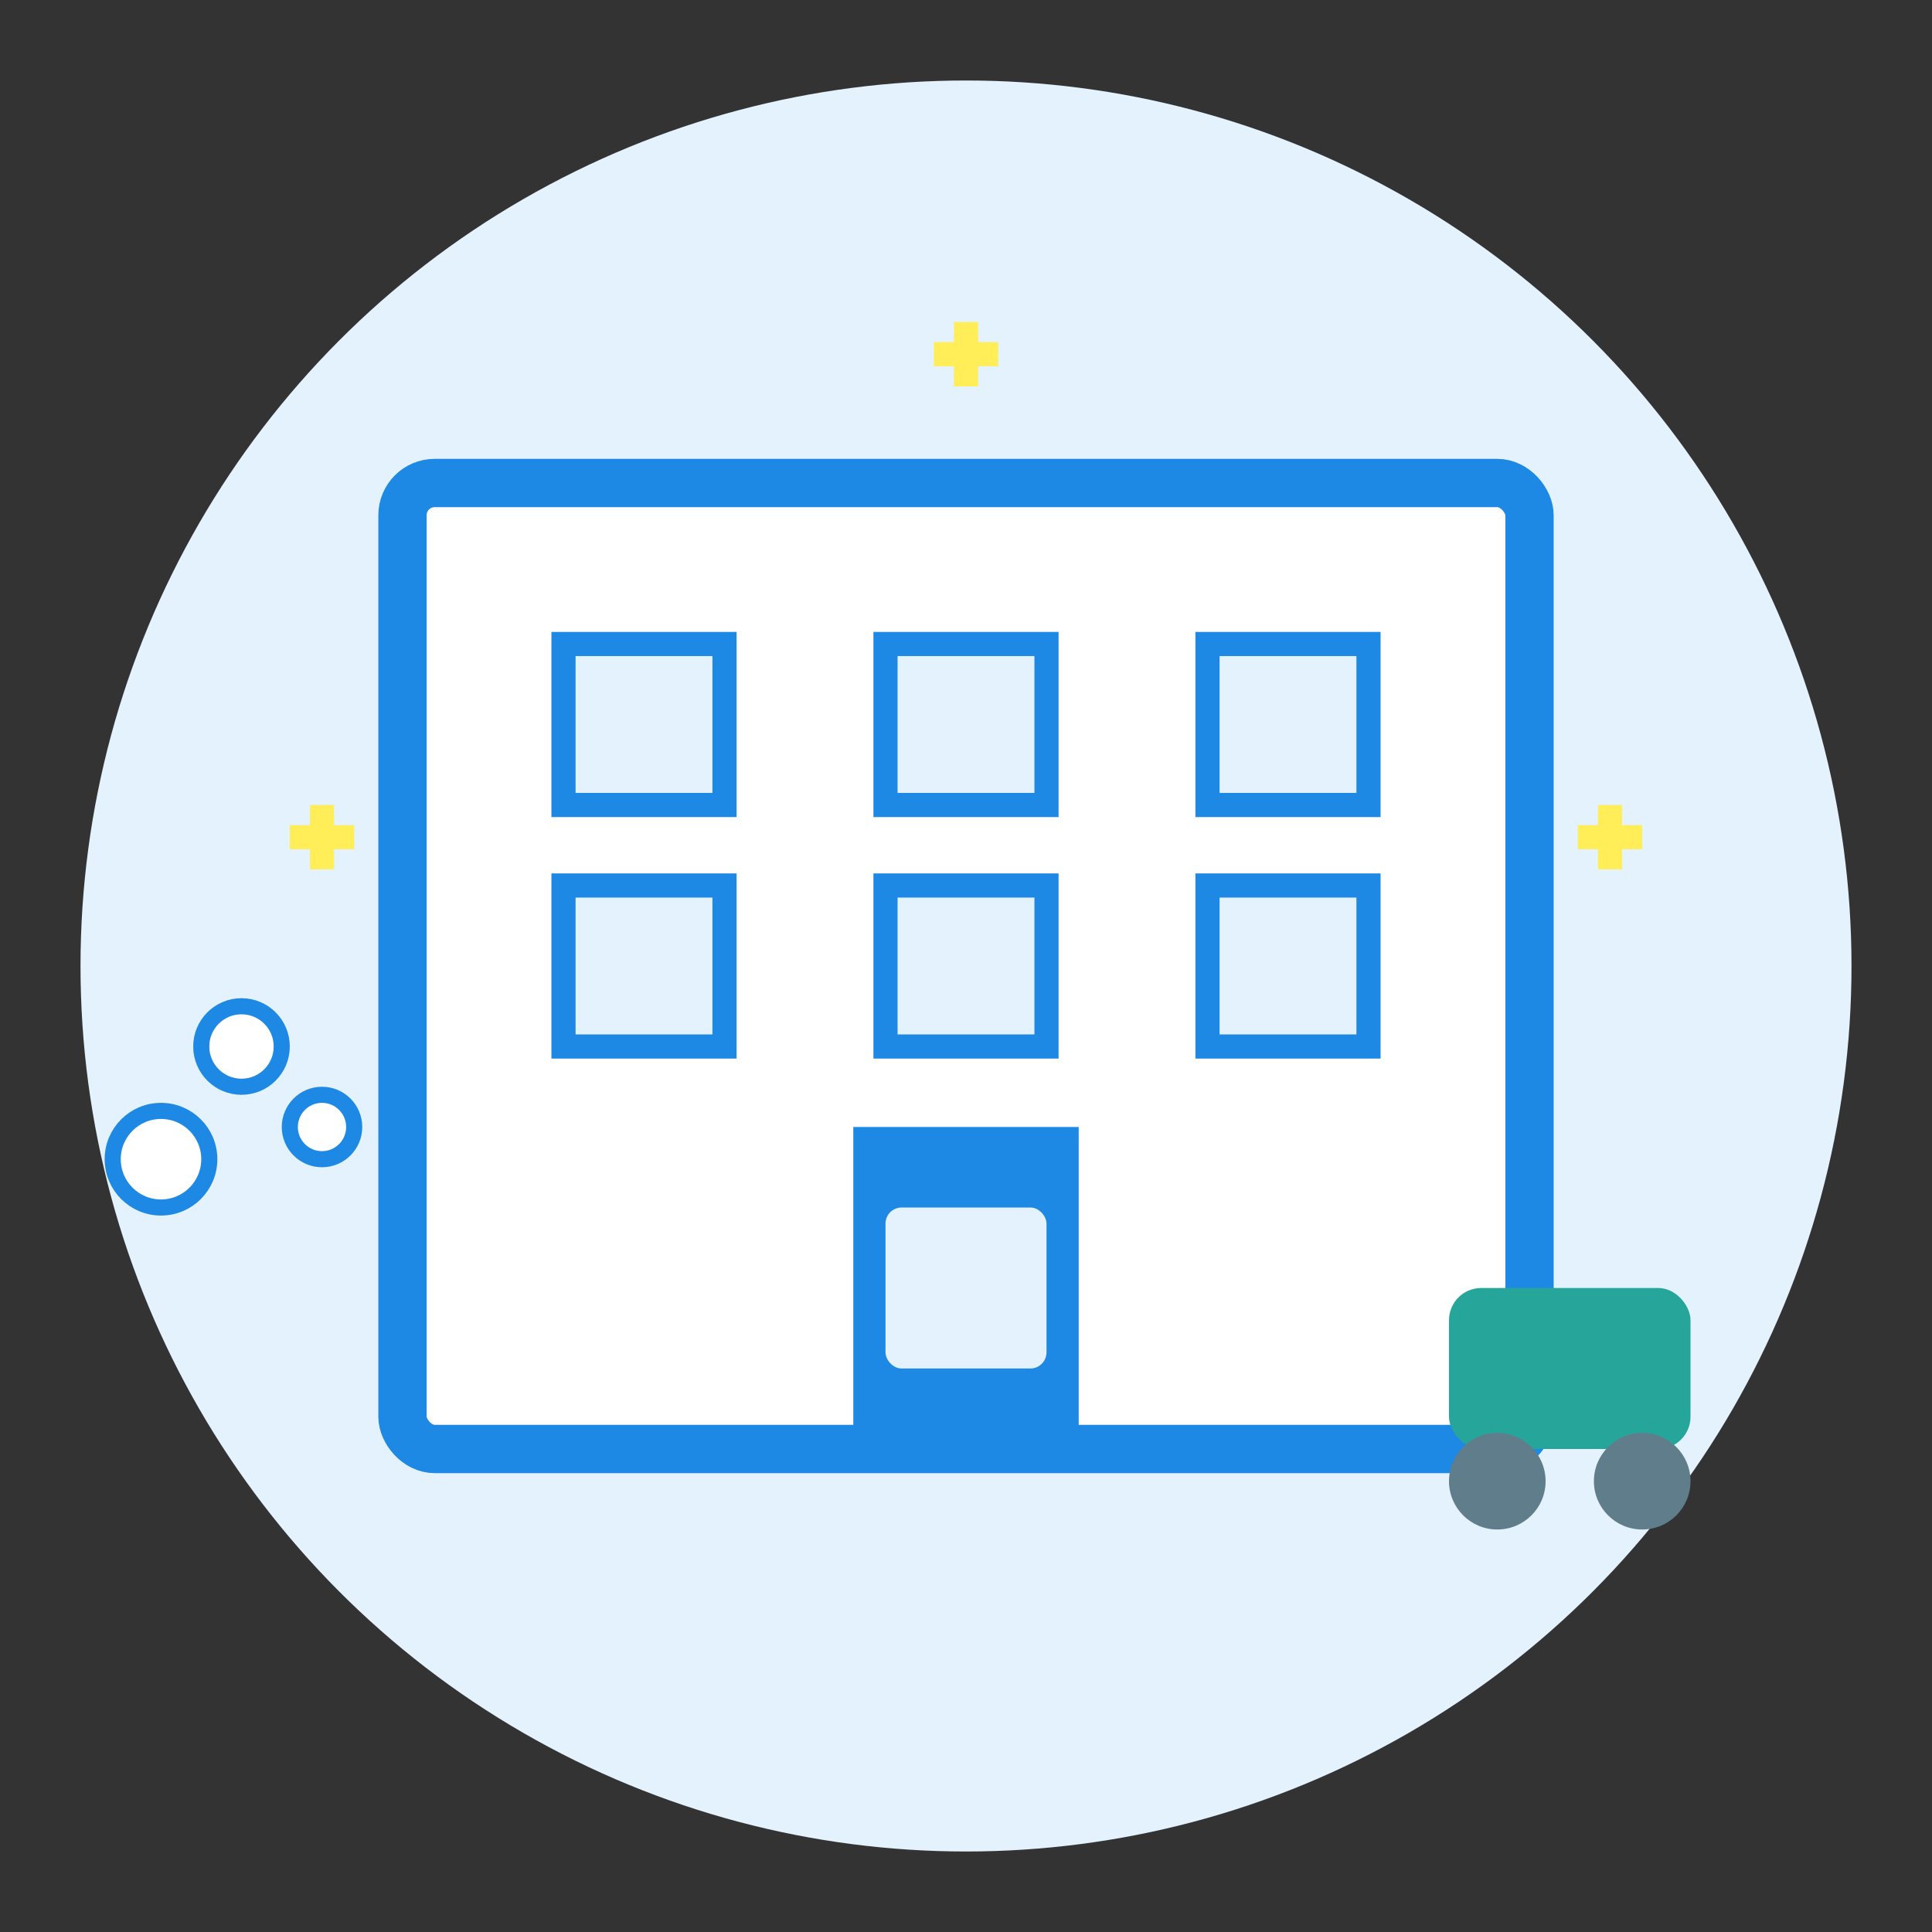 <?xml version="1.0" encoding="UTF-8"?>
<svg width="120" height="120" viewBox="0 0 120 120" fill="none" xmlns="http://www.w3.org/2000/svg">
  <rect x="0" y="0" width="120" height="120" fill="#333333" stroke="none"/>
  <!-- Commercial cleaning icon -->
  <circle cx="60" cy="60" r="55" fill="#e3f2fd"/>
  
  <!-- Office Building -->
  <rect x="25" y="30" width="70" height="60" rx="2" fill="#ffffff" stroke="#1e88e5" stroke-width="3"/>
  
  <!-- Windows Grid -->
  <rect x="35" y="40" width="10" height="10" fill="#e3f2fd" stroke="#1e88e5" stroke-width="1.5"/>
  <rect x="55" y="40" width="10" height="10" fill="#e3f2fd" stroke="#1e88e5" stroke-width="1.5"/>
  <rect x="75" y="40" width="10" height="10" fill="#e3f2fd" stroke="#1e88e5" stroke-width="1.5"/>
  
  <rect x="35" y="55" width="10" height="10" fill="#e3f2fd" stroke="#1e88e5" stroke-width="1.5"/>
  <rect x="55" y="55" width="10" height="10" fill="#e3f2fd" stroke="#1e88e5" stroke-width="1.5"/>
  <rect x="75" y="55" width="10" height="10" fill="#e3f2fd" stroke="#1e88e5" stroke-width="1.5"/>
  
  <!-- Entrance Door -->
  <rect x="53" y="70" width="14" height="20" fill="#1e88e5"/>
  <rect x="55" y="75" width="10" height="10" rx="1" fill="#e3f2fd"/>
  
  <!-- Cleaning elements -->
  <!-- Janitor cart simplified -->
  <rect x="90" y="80" width="15" height="10" rx="2" fill="#26a69a"/>
  <circle cx="93" cy="92" r="3" fill="#607d8b"/>
  <circle cx="102" cy="92" r="3" fill="#607d8b"/>
  
  <!-- Sparkles -->
  <path d="M20 50 L20 54 M18 52 L22 52" stroke="#ffee58" stroke-width="1.5"/>
  <path d="M100 50 L100 54 M98 52 L102 52" stroke="#ffee58" stroke-width="1.5"/>
  <path d="M60 20 L60 24 M58 22 L62 22" stroke="#ffee58" stroke-width="1.5"/>
  
  <!-- Small cleaning bubbles -->
  <circle cx="15" cy="65" r="2.5" fill="#ffffff" stroke="#1e88e5" stroke-width="1"/>
  <circle cx="20" cy="70" r="2" fill="#ffffff" stroke="#1e88e5" stroke-width="1"/>
  <circle cx="10" cy="72" r="3" fill="#ffffff" stroke="#1e88e5" stroke-width="1"/>
</svg>